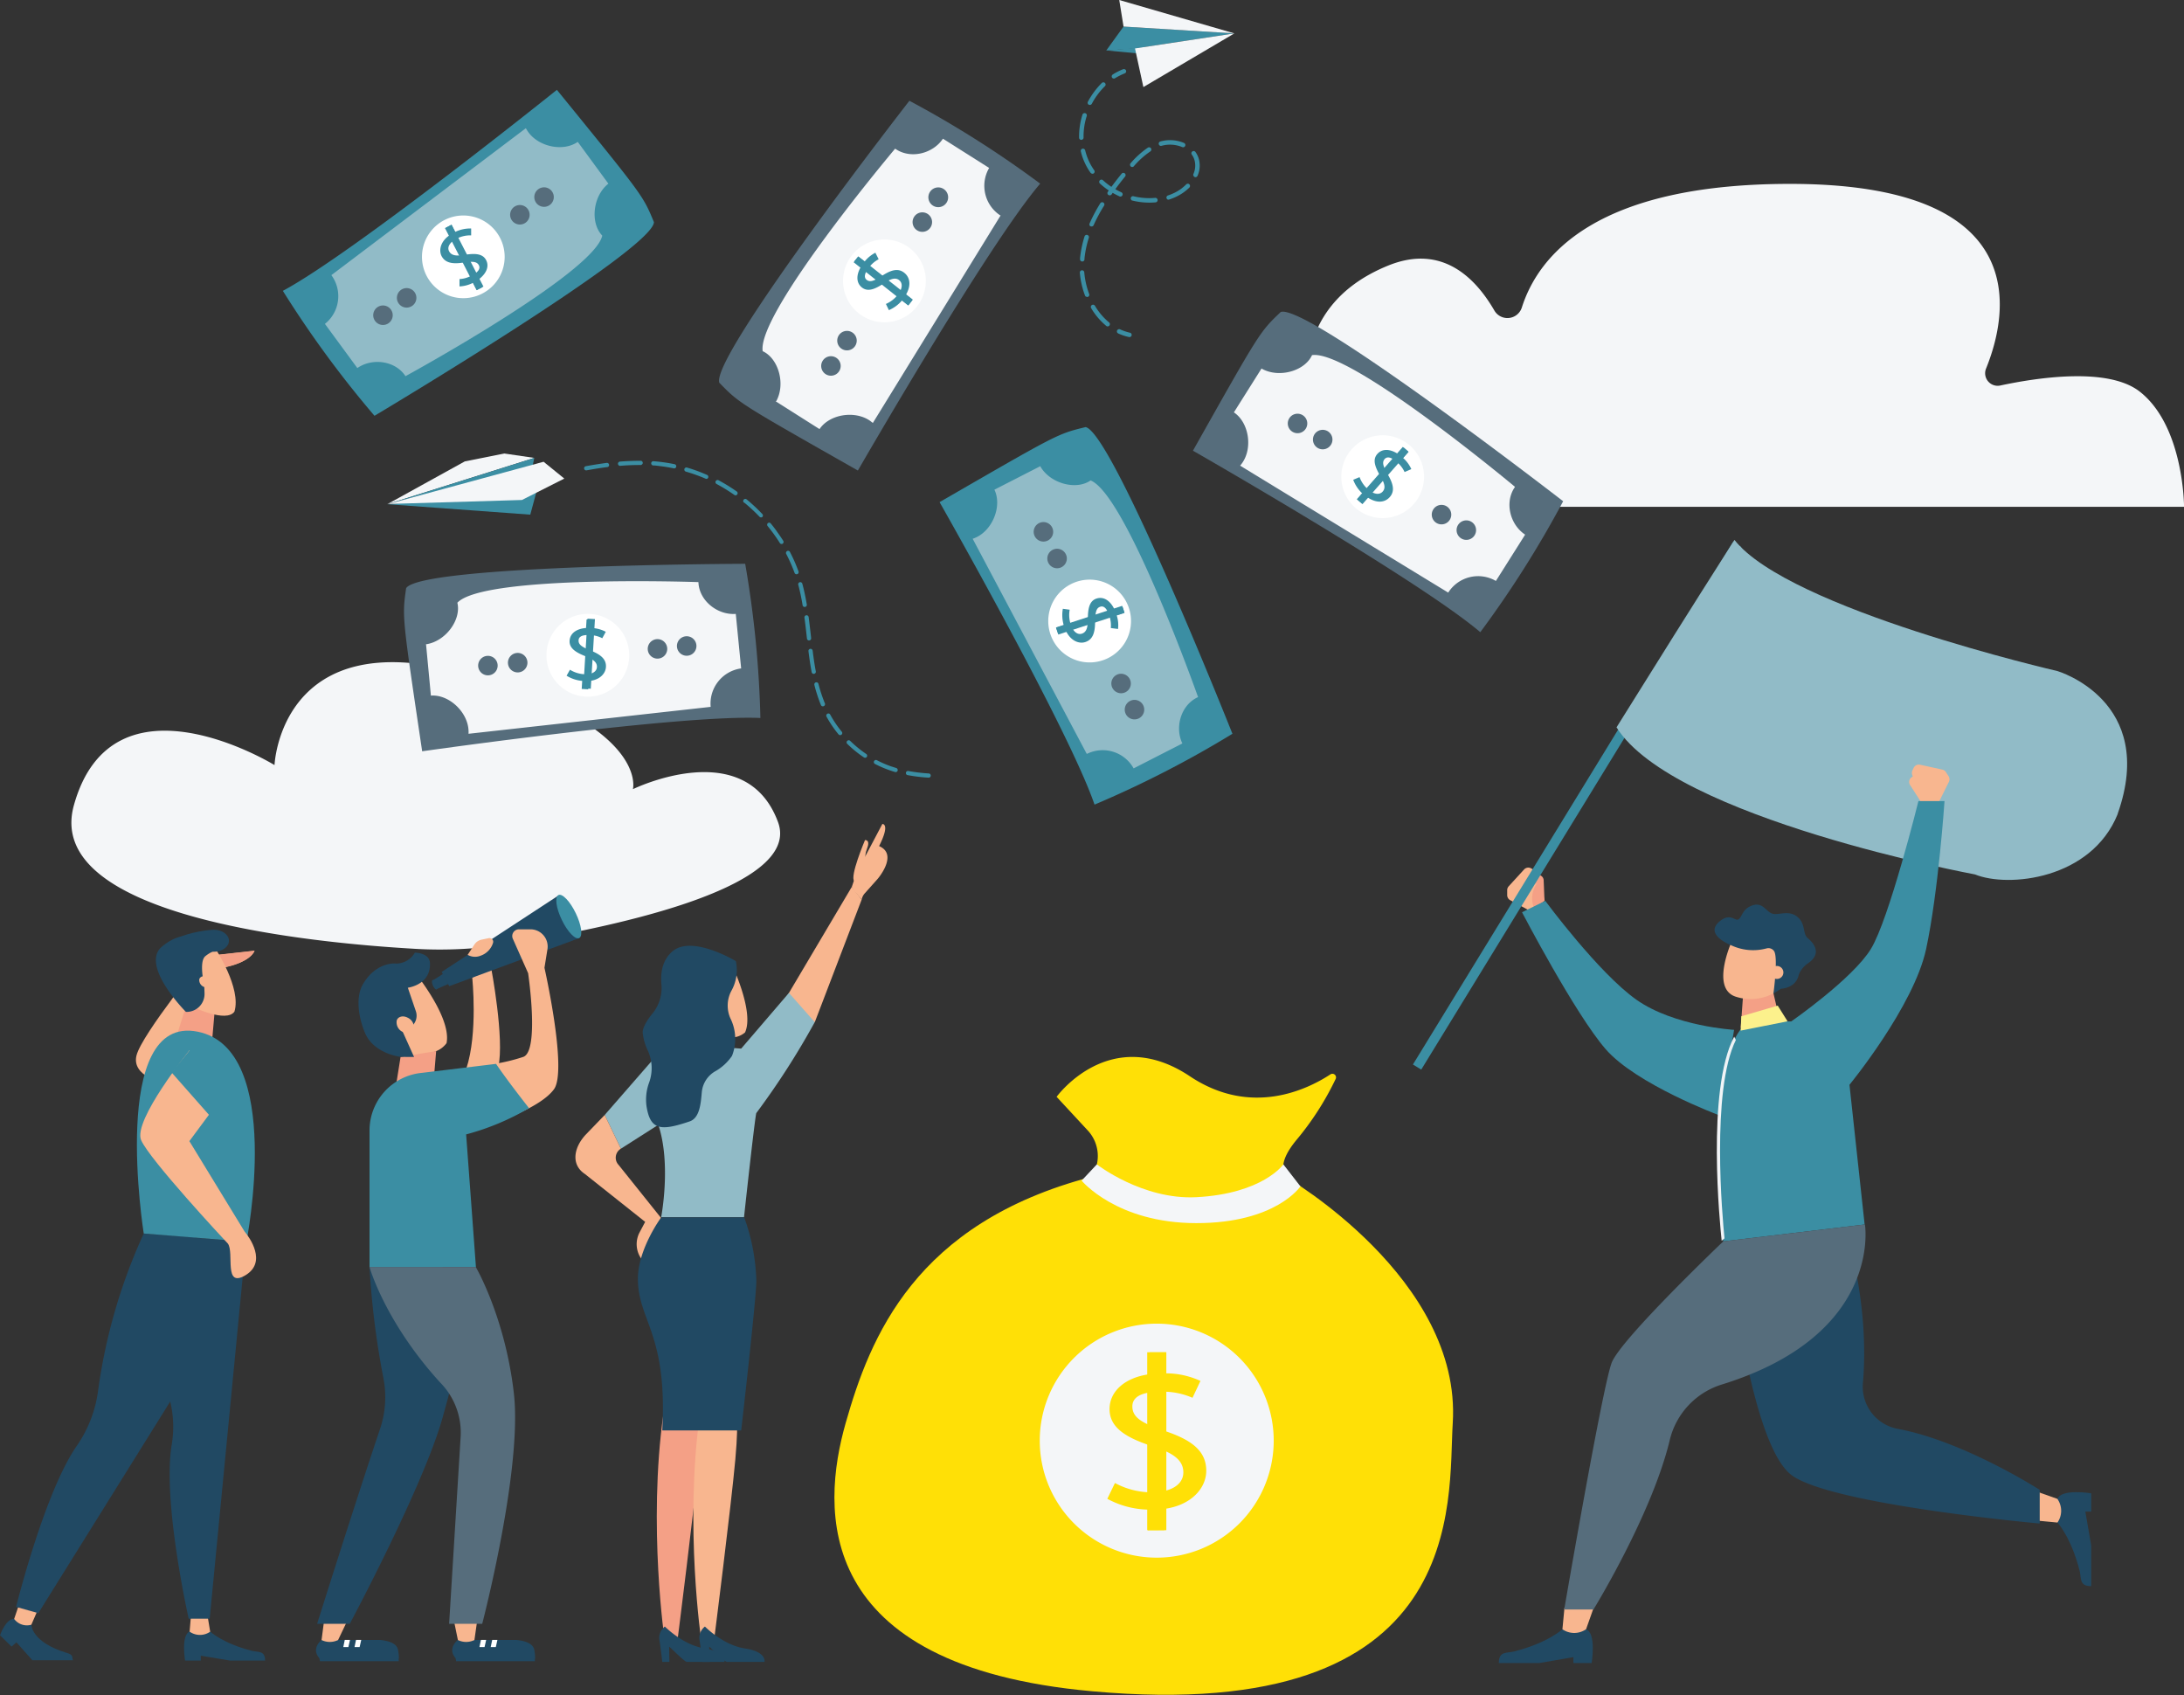 <svg id="_ŽÓť_1" data-name="—ŽÓť_1" xmlns="http://www.w3.org/2000/svg" xmlns:xlink="http://www.w3.org/1999/xlink" viewBox="0 0 448.06 347.69"><rect x="0" y="0" width="448.06" height="347.69" fill="#333333" stroke="none"/><defs><style>.cls-1{fill:#f4f6f8;}.cls-2{fill:#f8b68f;}.cls-3{fill:#f4a086;}.cls-4{fill:#3b8ea3;}.cls-5{fill:#91bbc7;}.cls-6{fill:#214963;}.cls-7{fill:url(#Unbenannter_Verlauf_3);}.cls-8{fill:#566d7c;}.cls-9{fill:#fcf18c;}.cls-10{fill:#fff;}.cls-11{fill:#ffe006;}</style><linearGradient id="Unbenannter_Verlauf_3" x1="368.73" y1="280.04" x2="415.78" y2="280.04" gradientUnits="userSpaceOnUse"><stop offset="0" stop-color="#f4f6f8"/><stop offset="1" stop-color="#91bbc7"/></linearGradient></defs><path class="cls-1" d="M31.67,211.66c-6.34,22.77,47.8,28.19,70.16,29.46a87.61,87.61,0,0,0,18.52-.92c19.09-3,61-11.17,55.76-25.13-6.69-18-29.75-6.71-29.75-6.71s3.43-13.21-34.46-23.76-39.07,18.82-39.07,18.82S39.64,183,31.67,211.66Z" transform="translate(-16.51 -46.48)"/><path class="cls-1" d="M455.5,126.82c-6.46-5.07-20.86-2.92-28.62-1.26a2.57,2.57,0,0,1-2.91-3.5c4.5-11.11,10.09-37.86-40.22-37.86-39.56,0-51.6,14.5-55.05,25.43a3.1,3.1,0,0,1-5.6.57c-4-6.92-10.88-13.67-21.78-9.25s-14.72,11.67-16.07,17.41a30.88,30.88,0,0,1,5.18,17.85c0,.31,0,.62-.07.93a28.22,28.22,0,0,1,11.14,13.3H464.58S464.58,133.94,455.5,126.82Z" transform="translate(-16.51 -46.48)"/><path class="cls-2" d="M330.48,233.38l-4.15-2.25a1.18,1.18,0,0,1-.61-1l0-1a1.17,1.17,0,0,1,.31-.85l3.15-3.44a1.18,1.18,0,0,1,1.46-.23l.5.28a1.2,1.2,0,0,1,.56.69l1.71,5.62Z" transform="translate(-16.51 -46.48)"/><path class="cls-3" d="M333.37,231.22,333.2,227a1.13,1.13,0,0,0-1.44-1l-1.75.48c-.47.13-1.1,2.67-1.1,2.67s1.67,1,2-1.43a1.84,1.84,0,0,0,.91,0,5.13,5.13,0,0,0-.55,5.08Z" transform="translate(-16.51 -46.48)"/><rect class="cls-4" x="277.23" y="210.79" width="125.71" height="2" transform="translate(-34.71 344.6) rotate(-58.5)"/><path class="cls-5" d="M438.62,184.14s-55.12-12.69-66.28-26.91c-11.26,17.7-13.8,21.84-24.19,38.45,11.7,18.7,73.53,30.17,73.53,30.17,6.87,2.8,23.87,1,29.28-12.37l0-.06C459.19,190.21,438.62,184.14,438.62,184.14Z" transform="translate(-16.51 -46.48)"/><path class="cls-4" d="M328.76,233.61s10.87,20.83,17.15,28.07,23.36,13.6,23.36,13.6l3-17.55s-12.23-.7-20-6.15-18.74-20.31-18.74-20.31Z" transform="translate(-16.51 -46.48)"/><path class="cls-2" d="M414.23,211.1l2.11-4.24a1.2,1.2,0,0,0-.07-1.16l-.53-.83a1.22,1.22,0,0,0-.75-.52l-4.55-1a1.18,1.18,0,0,0-1.33.64l-.25.52a1.2,1.2,0,0,0-.06.89l1.82,5.58Z" transform="translate(-16.51 -46.48)"/><path class="cls-2" d="M410.62,211l-2.26-3.51a1.16,1.16,0,0,1,.58-1.7l1.71-.6c.46-.17,2.43,1.55,2.43,1.55s-.82,1.74-2.46,0a1.82,1.82,0,0,1-.76.51,5.13,5.13,0,0,1,3.37,3.85Z" transform="translate(-16.51 -46.48)"/><path class="cls-6" d="M438.61,358.8s2.8,3,4.55,9.9c.38,1.51-.13,3.15,2.37,3.15V363.5l-1.2-6.95h1.2V352.8s-6.14-1-6.92,1.15Z" transform="translate(-16.51 -46.48)"/><path class="cls-2" d="M434.2,358.38l4.41.42h0a4.22,4.22,0,0,0,.15-4.59l-.15-.26-4.41-1.56Z" transform="translate(-16.51 -46.48)"/><path class="cls-6" d="M395,298.15s5.17,15.33,3.69,32.1a8.79,8.79,0,0,0,7.22,9.34c13.56,2.55,29.06,12.5,29.06,12.5V359s-41.94-3.78-50.68-9.76-12.88-45-12.88-45Z" transform="translate(-16.51 -46.48)"/><path class="cls-4" d="M375.22,256.12c-9.51,6.3-5.17,45-5.17,45l29-3.46L395.94,269s13.21-16.09,15.73-27.87,3.77-30.33,3.77-30.33h-5.35s-6,24.2-9.75,30.33S384,256,384,256Z" transform="translate(-16.51 -46.48)"/><path class="cls-7" d="M370.3,300.5c-.42-4.18-2.79-30.29,2.33-40.68-.12-.23-.23-.46-.34-.69C366.54,269.9,369.4,298,369.72,301Z" transform="translate(-16.51 -46.48)"/><path class="cls-6" d="M337.05,380.69s-3,2.8-9.9,4.55c-1.51.39-3.15-.13-3.15,2.37h8.35l6.95-1.2v1.2h3.75s1-6.13-1.15-6.92Z" transform="translate(-16.51 -46.48)"/><path class="cls-2" d="M337.47,376.28l-.42,4.41h0a4.24,4.24,0,0,0,4.59.16l.26-.16,1.56-4.41Z" transform="translate(-16.51 -46.48)"/><path class="cls-3" d="M381.58,255.54l-1.26-5.41-6.22.7-.46,6.43.12.12A17.76,17.76,0,0,1,381.58,255.54Z" transform="translate(-16.51 -46.48)"/><path class="cls-2" d="M383.72,239.56l-1.63,8.51a1.33,1.33,0,0,0-1.42,1.52,1.62,1.62,0,0,0-.24.61,9.92,9.92,0,0,1-7.88.71c-5.28-1.79-.55-11.82-.55-11.82Z" transform="translate(-16.51 -46.48)"/><path class="cls-6" d="M385.55,246.38a5.26,5.26,0,0,1,1.71-2.18c3.44-2.23,1-4.55.08-5.32s-.5-2.76-1.74-4c-1.9-2-4.2-.52-5.53-1s-1.92-2.37-4-1.69-2.12,2.28-2.84,2.84-1.65-1.41-3.87.4c-3.39,2.74,2.2,4.9,2.2,4.9a10.57,10.57,0,0,0,7.39.69,1.4,1.4,0,0,1,1.56.62c.81,1.51-.17,8.66-.17,8.66l1.55-1S385,249.23,385.55,246.38Z" transform="translate(-16.51 -46.48)"/><path class="cls-2" d="M382.2,246.63a1.33,1.33,0,1,1-.48-1.82A1.33,1.33,0,0,1,382.2,246.63Z" transform="translate(-16.51 -46.48)"/><path class="cls-8" d="M370.05,301.12s-21,20-22.89,24.89-9.74,50.62-9.74,50.62h6s12-19.49,15.66-34.79a15.77,15.77,0,0,1,10.66-11.35c33.09-10.25,29.37-32.83,29.37-32.83Z" transform="translate(-16.51 -46.48)"/><polygon class="cls-9" points="357.24 208.47 357.11 211.41 366.73 209.5 364.71 206.28 357.24 208.47"/><path class="cls-4" d="M209.27,149.48s26.46,46.52,31.79,62.05A214.65,214.65,0,0,0,269.35,197s-24.55-61.78-30.12-62.91C233.42,135.5,233.56,135.46,209.27,149.48Z" transform="translate(-16.51 -46.48)"/><path class="cls-5" d="M230,142.25c2.07,3.47,7.34,4.83,10.25,2.78,7.36,2.93,22.06,44.47,22.06,44.47l-.06,0c-3.47,1.59-4.77,6.16-3.17,9.48l-10,5.12a7.26,7.26,0,0,0-9.53-3,.47.47,0,0,1-.1,0L216.06,157c.23-.08.45-.17.67-.27,3.46-1.58,5.39-6.48,3.79-9.8l9.45-4.84Z" transform="translate(-16.51 -46.48)"/><path class="cls-10" d="M236.18,166.32A8.49,8.49,0,1,0,247.61,170,8.48,8.48,0,0,0,236.18,166.32Z" transform="translate(-16.51 -46.48)"/><path class="cls-4" d="M233.17,175.23l1.57-.51a7.29,7.29,0,0,1-.18-3.36l1.4.19a6.14,6.14,0,0,0,.21,3c.46,1.44,1.36,2.22,2.3,1.91s1.22-1.27,1.22-2.93c0-2.28.34-3.8,1.78-4.27s2.8.41,3.66,2.19l1.67-.55.41,1.25-1.61.53a6.54,6.54,0,0,1,.28,2.82l-1.48-.19a6,6,0,0,0-.34-2.6c-.51-1.55-1.17-2-1.83-1.77-.86.28-1,1.17-1.06,3.12,0,2.31-.53,3.64-2,4.12-1.3.43-3-.25-3.95-2.24l-1.62.53Z" transform="translate(-16.51 -46.48)"/><rect class="cls-4" x="233.04" y="172.93" width="14.28" height="1.53" transform="translate(-58.58 36.69) rotate(-18.09)"/><path class="cls-8" d="M232.44,159.28a2,2,0,1,0,2.73.88A2,2,0,0,0,232.44,159.28Z" transform="translate(-16.51 -46.48)"/><path class="cls-8" d="M229.63,153.81a2,2,0,1,0,2.74.88A2,2,0,0,0,229.63,153.81Z" transform="translate(-16.51 -46.48)"/><path class="cls-8" d="M248.32,190.28a2,2,0,1,0,2.73.88A2,2,0,0,0,248.32,190.28Z" transform="translate(-16.51 -46.48)"/><path class="cls-8" d="M245.57,184.92a2,2,0,1,0,2.73.88A2,2,0,0,0,245.57,184.92Z" transform="translate(-16.51 -46.48)"/><path class="cls-4" d="M130.76,64.91S89,98.41,74.54,106.14a214,214,0,0,0,18.8,25.63s57.1-34,57.33-39.72C148.39,86.53,148.45,86.66,130.76,64.91Z" transform="translate(-16.51 -46.48)"/><path class="cls-5" d="M141.19,84.26c-3.09,2.59-3.6,8-1.12,10.55-1.72,7.74-40.4,28.85-40.4,28.85a.21.21,0,0,0,0-.06c-2.11-3.17-6.83-3.73-9.85-1.62l-6.65-9.06A7.27,7.27,0,0,0,84.55,103l-.06-.08,39.9-30.14c.12.21.24.41.38.62,2.11,3.17,7.25,4.29,10.27,2.18l6.28,8.57Z" transform="translate(-16.51 -46.48)"/><path class="cls-10" d="M118.4,94.15A8.48,8.48,0,1,0,116.58,106,8.47,8.47,0,0,0,118.4,94.15Z" transform="translate(-16.51 -46.48)"/><path class="cls-4" d="M109.12,92.59l.76,1.47a7.13,7.13,0,0,1,3.29-.71l0,1.41a6.15,6.15,0,0,0-3,.69c-1.34.69-2,1.7-1.52,2.58s1.45,1,3.09.74c2.25-.37,3.8-.27,4.5,1.07s0,2.83-1.58,4l.81,1.56-1.18.61-.77-1.5a6.68,6.68,0,0,1-2.74.72l0-1.5a5.84,5.84,0,0,0,2.51-.74c1.46-.75,1.78-1.47,1.47-2.09-.42-.8-1.32-.84-3.26-.55-2.28.35-3.68,0-4.39-1.33-.62-1.22-.22-3,1.59-4.26l-.78-1.51Z" transform="translate(-16.51 -46.48)"/><rect class="cls-4" x="110.99" y="92.13" width="1.53" height="14.28" transform="translate(-49.55 15.63) rotate(-27.22)"/><path class="cls-8" d="M124.76,89.33a2,2,0,1,0-.44,2.84A2,2,0,0,0,124.76,89.33Z" transform="translate(-16.51 -46.48)"/><path class="cls-8" d="M129.72,85.7a2,2,0,1,0-.44,2.84A2,2,0,0,0,129.72,85.7Z" transform="translate(-16.51 -46.48)"/><path class="cls-8" d="M96.67,109.93a2,2,0,1,0-.43,2.84A2,2,0,0,0,96.67,109.93Z" transform="translate(-16.51 -46.48)"/><path class="cls-8" d="M101.53,106.37a2,2,0,1,0-.44,2.84A2,2,0,0,0,101.53,106.37Z" transform="translate(-16.51 -46.48)"/><path class="cls-8" d="M192.51,143s26.71-46.38,37.4-58.85a214,214,0,0,0-26.83-17s-40.82,52.46-39,57.84C168.24,129.26,168.13,129.16,192.51,143Z" transform="translate(-16.51 -46.48)"/><path class="cls-1" d="M175.77,128.76c1.94-3.54.44-8.77-2.79-10.24C171.77,110.69,200.13,77,200.13,77l.06,0c3.12,2.18,7.72,1,9.77-2.07l9.48,6a7.27,7.27,0,0,0,2.27,9.73l.09,0-26.22,42.58-.57-.44c-3.12-2.18-8.32-1.36-10.37,1.7l-9-5.7Z" transform="translate(-16.51 -46.48)"/><path class="cls-10" d="M193.4,111.26a8.49,8.49,0,1,0-2.61-11.71A8.48,8.48,0,0,0,193.4,111.26Z" transform="translate(-16.51 -46.48)"/><path class="cls-4" d="M202.87,109.1l-1.3-1a7.28,7.28,0,0,1-2.7,2l-.61-1.27a6.31,6.31,0,0,0,2.42-1.86c.94-1.18,1.1-2.36.32-3s-1.73-.31-3.12.6c-1.89,1.27-3.35,1.82-4.54.88s-1.21-2.56-.2-4.25l-1.38-1.09.82-1,1.33,1a6.69,6.69,0,0,1,2.19-1.79l.67,1.34a5.76,5.76,0,0,0-2,1.72c-1,1.28-1,2.07-.47,2.5.71.56,1.55.23,3.19-.84,1.93-1.26,3.33-1.57,4.54-.6s1.44,2.63.32,4.53l1.33,1.06Z" transform="translate(-16.51 -46.48)"/><rect class="cls-4" x="196.95" y="96.96" width="1.53" height="14.28" transform="translate(-23.16 147.99) rotate(-51.62)"/><path class="cls-8" d="M189.23,118.06a2,2,0,1,0-.63-2.8A2,2,0,0,0,189.23,118.06Z" transform="translate(-16.51 -46.48)"/><path class="cls-8" d="M185.93,123.25a2,2,0,1,0-.62-2.8A2,2,0,0,0,185.93,123.25Z" transform="translate(-16.51 -46.48)"/><path class="cls-8" d="M207.91,88.66a2,2,0,1,0,2.18-3.42,2,2,0,1,0-2.18,3.42Z" transform="translate(-16.51 -46.48)"/><path class="cls-8" d="M204.68,93.74a2,2,0,1,0-.62-2.8A2,2,0,0,0,204.68,93.74Z" transform="translate(-16.51 -46.48)"/><path class="cls-8" d="M103.12,200.59s53-7.56,69.39-6.83a213.74,213.74,0,0,0-3.12-31.63s-66.48.2-69.56,5C99,173,99,172.87,103.12,200.59Z" transform="translate(-16.51 -46.48)"/><path class="cls-1" d="M104,178.63c4-.65,7.18-5.06,6.34-8.51,5.42-5.78,49.46-4.23,49.46-4.23V166c.2,3.8,4,6.69,7.66,6.41l1.1,11.18a7.28,7.28,0,0,0-6.26,7.79s0,.07,0,.1L112.63,197a5.77,5.77,0,0,0,0-.72c-.2-3.8-4.05-7.39-7.72-7.11l-1-10.57Z" transform="translate(-16.51 -46.48)"/><path class="cls-10" d="M128.66,181.73a8.49,8.49,0,1,0,7.61-9.28A8.49,8.49,0,0,0,128.66,181.73Z" transform="translate(-16.51 -46.48)"/><path class="cls-4" d="M135.85,187.8l.1-1.65a7.32,7.32,0,0,1-3.2-1.06l.69-1.23a6.18,6.18,0,0,0,2.91.92c1.51.09,2.56-.46,2.62-1.45s-.74-1.59-2.28-2.21c-2.12-.82-3.41-1.7-3.32-3.21s1.4-2.46,3.37-2.61l.11-1.75,1.31.08-.1,1.68a6.73,6.73,0,0,1,2.73.77l-.72,1.32a5.7,5.7,0,0,0-2.54-.64c-1.64-.1-2.28.35-2.32,1.05-.06.9.7,1.4,2.51,2.13,2.15.86,3.2,1.83,3.1,3.38-.08,1.37-1.33,2.69-3.53,2.86l-.1,1.7Z" transform="translate(-16.51 -46.48)"/><rect class="cls-4" x="129.84" y="179.94" width="14.28" height="1.53" transform="matrix(0.06, -1, 1, 0.06, -68.06, 260.23)"/><path class="cls-8" d="M120.73,182.64a2,2,0,1,0,1.82-2.22A2,2,0,0,0,120.73,182.64Z" transform="translate(-16.51 -46.48)"/><path class="cls-8" d="M114.62,183.24a2,2,0,1,0,1.82-2.22A2,2,0,0,0,114.62,183.24Z" transform="translate(-16.51 -46.48)"/><path class="cls-8" d="M155.4,179.22a2,2,0,1,0,1.82-2.22A2,2,0,0,0,155.4,179.22Z" transform="translate(-16.51 -46.48)"/><path class="cls-8" d="M149.41,179.81a2,2,0,1,0,1.82-2.22A2,2,0,0,0,149.41,179.81Z" transform="translate(-16.51 -46.48)"/><path class="cls-8" d="M261.25,138.93s46.45,26.58,58.95,37.23a213.66,213.66,0,0,0,17-26.86s-52.58-40.69-57.94-38.82C274.92,114.62,275,114.51,261.25,138.93Z" transform="translate(-16.51 -46.48)"/><path class="cls-1" d="M275.44,122.15c3.55,1.93,8.78.41,10.24-2.82,7.82-1.23,41.62,27,41.62,27l0,.06c-2.18,3.12-1,7.72,2.1,9.76l-6,9.5a7.26,7.26,0,0,0-9.72,2.3l-.06.09L270.93,142a6.17,6.17,0,0,0,.44-.57c2.18-3.13,1.34-8.32-1.72-10.36l5.67-9Z" transform="translate(-16.51 -46.48)"/><path class="cls-10" d="M293,139.73a8.49,8.49,0,1,0,11.71-2.64A8.48,8.48,0,0,0,293,139.73Z" transform="translate(-16.51 -46.48)"/><path class="cls-4" d="M294.93,148.94,296,147.7a7.42,7.42,0,0,1-1.87-2.8l1.3-.55a6.15,6.15,0,0,0,1.73,2.51c1.14,1,2.31,1.22,3,.47s.4-1.71-.44-3.14c-1.17-2-1.65-3.44-.65-4.58s2.62-1.08,4.26,0l1.16-1.32,1,.87-1.12,1.27a6.65,6.65,0,0,1,1.68,2.28l-1.38.6a5.76,5.76,0,0,0-1.61-2.07c-1.23-1.08-2-1.12-2.48-.6-.59.68-.3,1.54.68,3.23,1.16,2,1.39,3.41.37,4.57s-2.7,1.31-4.54.08l-1.13,1.28Z" transform="translate(-16.51 -46.48)"/><rect class="cls-4" x="293.04" y="143.28" width="14.28" height="1.53" transform="translate(-22.7 227.93) rotate(-48.69)"/><path class="cls-8" d="M286.18,135.58A2,2,0,1,0,289,135,2,2,0,0,0,286.18,135.58Z" transform="translate(-16.51 -46.48)"/><path class="cls-8" d="M281,132.3a2,2,0,1,0,2.8-.63A2,2,0,0,0,281,132.3Z" transform="translate(-16.51 -46.48)"/><path class="cls-8" d="M315.63,154.18a2,2,0,1,0,2.8-.63A2,2,0,0,0,315.63,154.18Z" transform="translate(-16.51 -46.48)"/><path class="cls-8" d="M310.54,151a2,2,0,1,0,2.8-.63A2,2,0,0,0,310.54,151Z" transform="translate(-16.51 -46.48)"/><polygon class="cls-4" points="230.5 5.45 226.96 10.35 232.85 9.94 253.24 6.85 230.5 5.45"/><polygon class="cls-4" points="226.96 10.35 236.71 11.26 234.53 9.68 226.96 10.35"/><polygon class="cls-1" points="230.5 5.45 229.62 0 253.24 6.85 230.5 5.45"/><polygon class="cls-1" points="253.24 6.85 232.85 9.94 234.57 17.86 253.24 6.85"/><path class="cls-4" d="M244.77,62.52a.49.49,0,0,1-.12-.13.46.46,0,0,1,.15-.63,12.44,12.44,0,0,1,2.12-1.08.46.46,0,0,1,.6.26.46.46,0,0,1-.26.59,12.67,12.67,0,0,0-2,1A.45.45,0,0,1,244.77,62.52Z" transform="translate(-16.51 -46.48)"/><path class="cls-4" d="M243.45,113.32l0,0a13.93,13.93,0,0,1-3.09-3.64.47.47,0,0,1,.16-.63.46.46,0,0,1,.63.16,13,13,0,0,0,2.88,3.4.46.46,0,0,1-.56.73Zm-4.18-6a.42.42,0,0,1-.16-.21,17.12,17.12,0,0,1-1.06-4.63.46.46,0,1,1,.91-.08,16.56,16.56,0,0,0,1,4.39.46.46,0,0,1-.26.59A.44.44,0,0,1,239.27,107.28Zm-1-7.29a.45.45,0,0,1-.18-.41l0-.22a22.74,22.74,0,0,1,.92-4.42.46.46,0,1,1,.88.28,20.87,20.87,0,0,0-.89,4.23l0,.21a.46.46,0,0,1-.5.42A.5.5,0,0,1,238.23,100Zm1.92-7.14a.47.47,0,0,1-.15-.56,32.85,32.85,0,0,1,2.2-4.15.45.45,0,0,1,.63-.15.46.46,0,0,1,.15.63,33.11,33.11,0,0,0-2.14,4,.47.47,0,0,1-.61.24Zm3.7-6.43a.45.45,0,0,1-.1-.63l.19-.28a13.8,13.8,0,0,1-1.81-1.42.46.46,0,1,1,.63-.67,14.21,14.21,0,0,0,1.72,1.35c.64-.86,1.32-1.75,2.1-2.7a.45.45,0,0,1,.64-.07.46.46,0,0,1,.07.65c-.74.92-1.41,1.77-2,2.6a12.75,12.75,0,0,0,1.22.63.45.45,0,0,1,.23.61.46.46,0,0,1-.61.23c-.47-.22-.94-.46-1.39-.72l-.22.32a.47.47,0,0,1-.64.11ZM240.34,82a.35.35,0,0,1-.11-.1,12.68,12.68,0,0,1-1.42-2.6,12,12,0,0,1-.56-1.76.46.46,0,0,1,.34-.56.47.47,0,0,1,.55.34,12.39,12.39,0,0,0,.52,1.63A11.62,11.62,0,0,0,241,81.41a.46.46,0,0,1-.11.64A.45.45,0,0,1,240.34,82Zm8.32,5.54a.46.46,0,0,1,.38-.81,13.53,13.53,0,0,0,4.46.34.46.46,0,0,1,.08.92,14.56,14.56,0,0,1-4.76-.37A.48.48,0,0,1,248.66,87.58ZM238.08,75.09a.48.48,0,0,1-.19-.37,15.08,15.08,0,0,1,.69-4.72.47.47,0,0,1,.58-.3.46.46,0,0,1,.3.58,13.79,13.79,0,0,0-.65,4.43.47.47,0,0,1-.73.38ZM256,87.38a.66.66,0,0,1-.17-.23.47.47,0,0,1,.3-.58,9.9,9.9,0,0,0,1.07-.42,8.82,8.82,0,0,0,2.67-1.85.45.45,0,0,1,.65,0,.47.47,0,0,1,0,.65,10,10,0,0,1-2.95,2,11.78,11.78,0,0,1-1.17.45A.46.46,0,0,1,256,87.38Zm-7.53-6.78,0,0a.47.47,0,0,1,0-.65,18.26,18.26,0,0,1,3.53-3.18.46.46,0,0,1,.51.77,17,17,0,0,0-3.35,3A.45.45,0,0,1,248.46,80.6Zm-8.64-12.66a.47.47,0,0,1-.14-.58,15.9,15.9,0,0,1,1.15-1.85,16.15,16.15,0,0,1,1.7-2,.46.46,0,1,1,.64.66,14.2,14.2,0,0,0-1.59,1.85,14.05,14.05,0,0,0-1.08,1.74.46.46,0,0,1-.62.19Zm21.67,14.77a.45.45,0,0,1-.15-.55,4.21,4.21,0,0,0,.17-3,3.72,3.72,0,0,0-.49-.95.46.46,0,1,1,.75-.53,4.62,4.62,0,0,1,.61,1.19,5.09,5.09,0,0,1-.2,3.67.46.46,0,0,1-.6.25Zm-7.08-6.39a.51.51,0,0,1-.18-.25.47.47,0,0,1,.32-.57,7.41,7.41,0,0,1,4.85.3.46.46,0,0,1,.25.6.46.46,0,0,1-.61.25,6.55,6.55,0,0,0-4.24-.26A.45.45,0,0,1,254.41,76.32Z" transform="translate(-16.51 -46.48)"/><path class="cls-4" d="M245.84,114.83a.45.45,0,0,1-.15-.56.47.47,0,0,1,.61-.23,10.39,10.39,0,0,0,2.08.7.46.46,0,0,1-.19.89,10.6,10.6,0,0,1-2.27-.75Z" transform="translate(-16.51 -46.48)"/><polygon class="cls-1" points="79.45 103.43 95.35 94.65 103.47 93.03 109.61 93.93 79.45 103.43"/><polyline class="cls-4" points="79.45 103.43 109.23 95.77 109.61 93.93"/><polygon class="cls-4" points="110.08 100.88 110.04 100.94 108.79 105.57 79.52 103.43 110.08 100.88"/><polygon class="cls-1" points="115.77 98.17 111.52 94.72 79.64 103.38 107.08 102.56 115.77 98.17"/><path class="cls-4" d="M199.28,203.67a21.31,21.31,0,0,1-2.87-1.25.43.43,0,0,0-.58.19.42.42,0,0,0,.19.58,22.22,22.22,0,0,0,3,1.29q.56.2,1.11.36a.4.4,0,0,0,.38-.06.48.48,0,0,0,.16-.23.44.44,0,0,0-.29-.53Z" transform="translate(-16.51 -46.48)"/><path class="cls-4" d="M141,141.43c-1.35.18-2.76.4-4.3.68a.44.44,0,0,0-.35.51.43.43,0,0,0,.51.34c1.52-.28,2.91-.5,4.25-.67a.5.5,0,0,0,.2-.08.44.44,0,0,0-.31-.78Z" transform="translate(-16.51 -46.48)"/><path class="cls-4" d="M148.2,141.76a.4.4,0,0,0,.18-.34A.44.44,0,0,0,148,141c-1.39,0-2.86.05-4.36.17a.44.44,0,0,0,.07.87c1.48-.13,2.92-.18,4.28-.17A.39.39,0,0,0,148.2,141.76Z" transform="translate(-16.51 -46.48)"/><path class="cls-4" d="M190.93,198.45a.43.43,0,1,0-.6.62,23.86,23.86,0,0,0,3.41,2.77.42.42,0,0,0,.5,0,.47.47,0,0,0,.1-.1.43.43,0,0,0-.12-.6A23.48,23.48,0,0,1,190.93,198.45Z" transform="translate(-16.51 -46.48)"/><path class="cls-4" d="M189.15,197.18a.43.43,0,0,0,.06-.6c-.25-.3-.49-.61-.72-.92a22.88,22.88,0,0,1-1.66-2.6.42.42,0,0,0-.58-.17.44.44,0,0,0-.18.59,24.19,24.19,0,0,0,1.73,2.7c.24.32.48.63.74.94a.44.44,0,0,0,.59.08Z" transform="translate(-16.51 -46.48)"/><path class="cls-4" d="M185.5,191.33l.1-.06a.43.43,0,0,0,.14-.51,29.6,29.6,0,0,1-1.32-4,.43.43,0,0,0-.52-.31.44.44,0,0,0-.32.52,31.38,31.38,0,0,0,1.36,4.17A.43.43,0,0,0,185.5,191.33Z" transform="translate(-16.51 -46.48)"/><path class="cls-4" d="M174,154.4q.54.66,1.05,1.35c.51.69,1,1.4,1.45,2.12a.42.42,0,0,0,.59.13h0a.44.44,0,0,0,.11-.58c-.46-.74-1-1.47-1.49-2.18-.34-.47-.7-.93-1.07-1.38a.42.42,0,0,0-.61-.06A.44.44,0,0,0,174,154.4Z" transform="translate(-16.51 -46.48)"/><path class="cls-4" d="M177.8,160.09a32.79,32.79,0,0,1,1.72,3.9.42.42,0,0,0,.55.26l.11-.05a.44.44,0,0,0,.15-.5,32.31,32.31,0,0,0-1.76-4,.42.42,0,0,0-.58-.18A.43.43,0,0,0,177.8,160.09Z" transform="translate(-16.51 -46.48)"/><path class="cls-4" d="M169.2,149.58a35.82,35.82,0,0,1,3.13,2.9.43.43,0,0,0,.57.05l0,0a.43.43,0,0,0,0-.61,36.29,36.29,0,0,0-3.21-3,.43.43,0,1,0-.55.67Z" transform="translate(-16.51 -46.48)"/><path class="cls-4" d="M161.22,144.65a.41.41,0,0,0,.43,0,.42.42,0,0,0,.14-.18.43.43,0,0,0-.22-.57,34.36,34.36,0,0,0-4.11-1.51.43.43,0,0,0-.54.29.44.44,0,0,0,.29.54A34.42,34.42,0,0,1,161.22,144.65Z" transform="translate(-16.51 -46.48)"/><path class="cls-4" d="M182.54,177.85a.49.49,0,0,0,.21-.08.43.43,0,0,0,.17-.4l-.06-.54c-.14-1.26-.29-2.51-.45-3.76a.44.44,0,0,0-.49-.38.44.44,0,0,0-.37.49c.17,1.25.31,2.5.45,3.75l.06.54A.43.43,0,0,0,182.54,177.85Z" transform="translate(-16.51 -46.48)"/><path class="cls-4" d="M167.16,148a.42.42,0,0,0,.51,0l.09-.1a.43.43,0,0,0-.1-.6,36,36,0,0,0-3.73-2.3.42.42,0,0,0-.58.17.43.43,0,0,0,.17.59A35.92,35.92,0,0,1,167.16,148Z" transform="translate(-16.51 -46.48)"/><path class="cls-4" d="M182.74,179.57a.44.44,0,0,0-.37.49c.21,1.68.42,3.05.66,4.3a.42.42,0,0,0,.5.34.48.48,0,0,0,.18-.07.44.44,0,0,0,.17-.43c-.24-1.23-.44-2.59-.65-4.25A.44.44,0,0,0,182.74,179.57Z" transform="translate(-16.51 -46.48)"/><path class="cls-4" d="M202.82,204.63a.43.43,0,0,0-.16.84A34.16,34.16,0,0,0,207,206a.41.41,0,0,0,.29-.08.46.46,0,0,0,.17-.32.43.43,0,0,0-.4-.46A36.52,36.52,0,0,1,202.82,204.63Z" transform="translate(-16.51 -46.48)"/><path class="cls-4" d="M180.58,165.91a.44.44,0,0,0-.3.53c.34,1.27.63,2.64.89,4.19a.43.43,0,0,0,.5.35.43.43,0,0,0,.36-.5c-.27-1.57-.57-3-.92-4.27A.43.43,0,0,0,180.58,165.91Z" transform="translate(-16.51 -46.48)"/><path class="cls-4" d="M152.09,141.24c-.51-.06-1-.11-1.52-.15a.43.43,0,0,0-.46.4.44.44,0,0,0,.4.47c.49,0,1,.08,1.48.14.91.11,1.83.26,2.74.45a.43.43,0,0,0,.35-.07.44.44,0,0,0,.16-.26.44.44,0,0,0-.33-.52C154,141.51,153,141.35,152.09,141.24Z" transform="translate(-16.51 -46.48)"/><path class="cls-6" d="M22.94,379.76s0,3.6,7.26,5.77c1.49.44,1,.88,1.28,1.51H23.15l-3.27-3.67-1,.87-2.36-2.31s1.1-3.35,2.9-3.38Z" transform="translate(-16.51 -46.48)"/><path class="cls-2" d="M24.3,376.63l-1.36,3.13h0a3.27,3.27,0,0,1-3.38-1l-.15-.18,1.09-3.21Z" transform="translate(-16.51 -46.48)"/><path class="cls-6" d="M59.65,381.19s2.6,2.41,8.53,3.92c1.3.33,2.71-.11,2.71,2H63.7l-6-1v1H54.48s-.9-5.28,1-6Z" transform="translate(-16.51 -46.48)"/><path class="cls-2" d="M59,377.39l.63,3.8h0a3.67,3.67,0,0,1-4,.13l-.22-.13.32-3.8Z" transform="translate(-16.51 -46.48)"/><path class="cls-6" d="M46,299.51a114.49,114.49,0,0,0-9.37,32.26A25.79,25.79,0,0,1,32.31,343c-6.63,9.45-12.5,33.1-12.5,33.1l4.56,1.29,32.41-52-.22-25.09Z" transform="translate(-16.51 -46.48)"/><path class="cls-6" d="M49.61,299.8s-2.79,17,1.71,33.75a22,22,0,0,1,.41,9.32c-1.93,11.65,3.49,35.65,3.49,35.65h4.31L67,301.2Z" transform="translate(-16.51 -46.48)"/><path class="cls-2" d="M50.32,268.73s-6.93-1.38-5.8-5.77S58.6,242.65,58.6,242.65l10.13-1.13s-.65,2.45-7,3.57S50.32,268.73,50.32,268.73Z" transform="translate(-16.51 -46.48)"/><path class="cls-3" d="M60.39,245.62c-.61-1-1.2-2-1.8-3h0l10.13-1.13s-.65,2.45-7,3.57A3.48,3.48,0,0,0,60.39,245.62Z" transform="translate(-16.51 -46.48)"/><polygon class="cls-3" points="44.06 207.2 43.42 214.55 36.31 212.3 38.14 206.44 44.06 207.2"/><path class="cls-2" d="M60.66,241s5.44,8.19,3.94,13C62.91,256.35,56,253,56,253V241.9Z" transform="translate(-16.51 -46.48)"/><path class="cls-6" d="M61.7,241.2a6.69,6.69,0,0,0-3.1,1.45c-1.32,1.18-.19,5.93-.19,5.93l.06,1.67a3.68,3.68,0,0,1-3.68,3.8h-.13s-9-9-5.26-13.09C56,235,61.7,241.2,61.7,241.2Z" transform="translate(-16.51 -46.48)"/><path class="cls-2" d="M59.91,248.39a1.52,1.52,0,0,0-1-1.56c-.71-.27-1.39,0-1.52.55a1.52,1.52,0,0,0,1,1.56C59.1,249.22,59.78,249,59.91,248.39Z" transform="translate(-16.51 -46.48)"/><path class="cls-6" d="M63.48,239.46c0,1.24-1.38,2.25-3.08,2.25s-7.58-1-7.58-2.25,5.88-2.26,7.58-2.26S63.48,238.21,63.48,239.46Z" transform="translate(-16.51 -46.48)"/><path class="cls-4" d="M46,299.51s-7.21-45.08,11.07-41.4c17.85,3.59,10,43.09,10,43.09Z" transform="translate(-16.51 -46.48)"/><path class="cls-2" d="M55.4,261.91s-11.7,14.43-9.93,18.46,16.94,20.31,17.8,21.22c1.33,1.9-.93,9.18,3.58,6.49s.85-7.79-.18-9L55.36,280.56l6.73-9.07Z" transform="translate(-16.51 -46.48)"/><path class="cls-4" d="M51.71,266.47l7.72,8.75L62.56,272a7.76,7.76,0,0,0,2-7.81A6.49,6.49,0,0,0,63,261.64l-.09-.09a5.23,5.23,0,0,0-7.66.59Z" transform="translate(-16.51 -46.48)"/><path class="cls-3" d="M152.61,336.48c-3.22,23,.3,46.87.3,46.66s2.57,0,2.57,0,3.55-28,4.39-37.32,0-10,0-10S155.82,313.47,152.61,336.48Z" transform="translate(-16.51 -46.48)"/><polygon class="cls-5" points="135.25 230.61 127.38 235.63 124.06 228.71 134.22 217.05 135.25 230.61"/><polygon class="cls-2" points="176.78 184.52 167.15 209.7 161 205.12 174.74 181.94 176.78 184.52"/><path class="cls-2" d="M193.86,222.46a3.93,3.93,0,0,0-1.42,2.45l-1.18,3.51.37.67L193.3,231a2.56,2.56,0,0,1,.66-1.31l2.62-2.94s4.3-5,.28-6.71c2.36-4.66.67-4.54.67-4.54l-2.11,4Z" transform="translate(-16.51 -46.48)"/><path class="cls-2" d="M194.46,223.38s-.87-.82-.09-2.77-.4-1.8-.4-1.8-3.22,7.57-2.18,8.43S194.46,223.38,194.46,223.38Z" transform="translate(-16.51 -46.48)"/><path class="cls-5" d="M165.68,261.36l2.89.22,9.8-11.43,5.29,6a159.77,159.77,0,0,1-12,18.67c-.41,1.93-2.51,21.35-2.51,21.35h-17S154.9,282,150.12,274,165.68,261.36,165.68,261.36Z" transform="translate(-16.51 -46.48)"/><path class="cls-2" d="M160.11,336.48c-3.22,23,.3,46.87.3,46.66s2.57,0,2.57,0,3.56-28,4.39-37.32,0-10,0-10S163.33,313.47,160.11,336.48Z" transform="translate(-16.51 -46.48)"/><path class="cls-2" d="M166.3,243.58,156.51,247l1,7.31.06.3c.19,0,.38.07.57.12l.09,0,.09,0a6.68,6.68,0,0,1,4.57,4.58,11.41,11.41,0,0,0,4.24-.05,4.29,4.29,0,0,0,2.23-1C171.38,253.84,166.3,243.58,166.3,243.58Z" transform="translate(-16.51 -46.48)"/><path class="cls-6" d="M166.55,249.74a6.45,6.45,0,0,0-.2,5.62,9.46,9.46,0,0,1,.33,7.72,10.38,10.38,0,0,1-3.59,3.24,5.53,5.53,0,0,0-2.6,4.19c-.21,2.37-.44,5.29-2.48,6-5.91,2-8.07,1.84-8.86-3.08a10.07,10.07,0,0,1,.51-4.83,8.67,8.67,0,0,0-.18-6.47,11.06,11.06,0,0,1-1.12-3.86c0-1.11,1-2.68,2.1-4a8.27,8.27,0,0,0,1.74-5.93c-.19-2.14.1-4.86,2.27-6.71,4-3.44,13,2,13,2A8.65,8.65,0,0,1,166.55,249.74Z" transform="translate(-16.51 -46.48)"/><path class="cls-2" d="M140.57,275.19l-3.78,3.92c-2.51,2.6-3.29,6.21-.27,8.2l12.35,9.81-1.13,2.13a5.18,5.18,0,0,0,.45,5.59l1.3,1.71,2.89-9.92-8.95-11.18a2.15,2.15,0,0,1,.46-3.34h0Z" transform="translate(-16.51 -46.48)"/><path class="cls-6" d="M169.19,296.2a41.48,41.48,0,0,1,2.49,13c0,3.6-3.11,30.71-3.11,30.71H152.38c1.1-20-5-22.48-5-31.13,0-6.11,4.78-12.58,4.78-12.58Z" transform="translate(-16.51 -46.48)"/><path class="cls-6" d="M152.91,380.13a3,3,0,0,0-1.16,2.53c.26,1.41.63,4.73.63,4.73h1.46l-.05-3.09c0-.2,3.12,3.09,3.65,3.09h7.7s.51-2.08-4-2.76S152.91,380.13,152.91,380.13Z" transform="translate(-16.51 -46.48)"/><path class="cls-6" d="M161.13,380.13a3,3,0,0,0-1.15,2.53c.26,1.41.62,4.73.62,4.73h1.46L162,384.3c0-.2,3.12,3.09,3.65,3.09h7.7s.51-2.08-4-2.76S161.13,380.13,161.13,380.13Z" transform="translate(-16.51 -46.48)"/><path class="cls-11" d="M151.76,336.48" transform="translate(-16.51 -46.48)"/><path class="cls-6" d="M110.45,382.88h12c1.59.17,3.37.62,3.66,2a8.22,8.22,0,0,1,.18,1.83c-.43.49-16.28-.07-16.28-.07l-.07-.06C108.21,384.54,110.45,382.88,110.45,382.88Z" transform="translate(-16.51 -46.48)"/><polygon class="cls-6" points="109.72 340.2 93.45 340.13 93.59 340.77 109.74 340.77 109.72 340.2"/><polygon class="cls-10" points="98.67 336.39 99.74 336.39 99.41 337.86 98.36 337.86 98.67 336.39"/><polygon class="cls-10" points="100.98 336.39 102.05 336.39 101.72 337.86 100.67 337.86 100.98 336.39"/><path class="cls-2" d="M109.63,378.9l.82,4h0a3.87,3.87,0,0,0,3.21.08l.18-.08.57-4Z" transform="translate(-16.51 -46.48)"/><path class="cls-6" d="M82.51,382.88h12c1.58.17,3.36.62,3.65,2a8.22,8.22,0,0,1,.18,1.83c-.43.49-16.28-.07-16.28-.07l-.07-.06C80.27,384.54,82.51,382.88,82.51,382.88Z" transform="translate(-16.51 -46.48)"/><polygon class="cls-6" points="81.78 340.2 65.51 340.13 65.65 340.77 81.81 340.77 81.78 340.2"/><polygon class="cls-10" points="70.73 336.39 71.81 336.39 71.47 337.86 70.43 337.86 70.73 336.39"/><polygon class="cls-10" points="73.04 336.39 74.11 336.39 73.78 337.86 72.73 337.86 73.04 336.39"/><path class="cls-2" d="M83,378.9l-.52,4h0a3.87,3.87,0,0,0,3.21.08l.18-.08,1.91-4Z" transform="translate(-16.51 -46.48)"/><path class="cls-2" d="M100.87,245,91,251.42l3,7.78.15.32.65,0h.21a7.61,7.61,0,0,1,6.28,3.8,13.11,13.11,0,0,0,4.65-1.2,4.82,4.82,0,0,0,2.18-1.66C109.24,254.91,100.87,245,100.87,245Z" transform="translate(-16.51 -46.48)"/><path class="cls-2" d="M113.39,247s1.21,11.43-1.22,18.7c1.13,1,5.26,5.42,6.57-.33S117.27,245,117.27,245Z" transform="translate(-16.51 -46.48)"/><polygon class="cls-6" points="90.97 199.72 88.65 201.21 89.48 202.94 91.97 201.84 90.97 199.72"/><path class="cls-6" d="M106.12,248.28c.23.53.25,1,0,1.13s-.57-.26-.81-.79-.24-1,0-1.13S105.89,247.75,106.12,248.28Z" transform="translate(-16.51 -46.48)"/><path class="cls-6" d="M135.43,237.78s0-.05,0-.07a23.27,23.27,0,0,0-2.24-4,20.41,20.41,0,0,1-2.15-3.51l-23.92,15.65,1.55,2.92,26.75-9.88A7.93,7.93,0,0,1,135.43,237.78Z" transform="translate(-16.51 -46.48)"/><polygon class="cls-3" points="82.18 216.81 81.32 222.19 88.93 222.19 89.48 215.6 82.18 216.81"/><path class="cls-2" d="M118.35,276.63s9-2.87,11.81-6.71S128.21,245,128.21,245l.61-3.79a3.53,3.53,0,0,0-3.45-4.1l-2.4,0A1.38,1.38,0,0,0,121.7,239l3.16,7.11s2.37,16-1,17.17a37.45,37.45,0,0,1-8.44,1.75Z" transform="translate(-16.51 -46.48)"/><path class="cls-6" d="M101.46,263.3l-2.31-5.13,1.5-.94a2.84,2.84,0,0,0,1.18-3.31l-1.65-4.83s4.68-.58,4.54-4.94c0-2.25-3.09-2.26-3.09-2.26a4.49,4.49,0,0,1-3.79,2.25c-1.23-.16-4.62.3-6.9,4.28-1.53,2.68-.86,6.87.48,10,1.19,2.82,4.25,4.39,7.28,4.86Z" transform="translate(-16.51 -46.48)"/><path class="cls-6" d="M92.32,306.38a169,169,0,0,0,2.85,22.79,20.41,20.41,0,0,1-.71,10.48c-5.36,15.94-12.89,39.92-12.89,39.92h6.7s15.16-28.34,19.07-42.4,4.58-18.52,4.58-18.52l-4.65-12.27Z" transform="translate(-16.51 -46.48)"/><path class="cls-2" d="M97.91,255.78a2.17,2.17,0,0,0,1.24,2.39c1,.51,2,.27,2.24-.54a2.17,2.17,0,0,0-1.24-2.39C99.19,254.73,98.18,255,97.91,255.78Z" transform="translate(-16.51 -46.48)"/><path class="cls-4" d="M114.15,306.38H92.32v-28a11.88,11.88,0,0,1,10.78-11.83l15.18-1.84s1.78,2.73,6.76,9.08a51.33,51.33,0,0,1-12.9,5.39Z" transform="translate(-16.51 -46.48)"/><path class="cls-8" d="M92.32,306.38s3.09,11.16,14.46,23.66A14.63,14.63,0,0,1,111,341.41l-2.35,38.16h6.79s8.28-31.68,6.49-47.3-7.81-25.89-7.81-25.89Z" transform="translate(-16.51 -46.48)"/><path class="cls-4" d="M131.77,235.18c1.17,2.44,2.77,4.1,3.56,3.72s.48-2.66-.7-5.1-2.76-4.1-3.55-3.72S130.59,232.75,131.77,235.18Z" transform="translate(-16.51 -46.48)"/><path class="cls-2" d="M112.45,242.35l.2.1a3.05,3.05,0,0,0,2.28.14l.13-.05a4.05,4.05,0,0,0,2.59-2.62h0a.76.76,0,0,0-.87-1l-1.51.32a2.32,2.32,0,0,0-1.44,1Z" transform="translate(-16.51 -46.48)"/><path class="cls-11" d="M240.44,287.88C204.17,297.38,195,320.82,190,338.4s-7,49.8,50.49,55c77.78,7.09,73.05-39.13,74.06-55,1.87-29.66-34.28-50.52-34.28-50.52S257.5,296.29,240.44,287.88Z" transform="translate(-16.51 -46.48)"/><path class="cls-11" d="M240.44,287.88h0a7.7,7.7,0,0,0-.76-9.5l-6.4-6.91s10.94-15.15,27.35-4.21c12.52,8.35,24.06,2.73,28.83-.4a.74.74,0,0,1,1.07.94h0a59.24,59.24,0,0,1-8.12,12.61c-2,2.46-3.45,5.12-2.19,7.47h0l-20,7.15Z" transform="translate(-16.51 -46.48)"/><path class="cls-1" d="M238.41,288.66s7.18,8.72,23.54,8.72,21.35-7.54,21.35-7.54l-3.5-4.51s-4.17,6-17.85,6.73c-11.06.57-20.42-6.73-20.42-6.73Z" transform="translate(-16.51 -46.48)"/><path class="cls-1" d="M229.82,342a24,24,0,1,0,24-24A24,24,0,0,0,229.82,342Z" transform="translate(-16.51 -46.48)"/><path class="cls-11" d="M252,360.38v-4.23a18.4,18.4,0,0,1-8.32-2.22l1.57-3.24a15.84,15.84,0,0,0,7.56,1.91c3.86,0,6.47-1.56,6.47-4.09s-2.12-4-6.14-5.29c-5.54-1.78-9-3.83-9-7.69,0-3.69,3.21-6.5,8.21-7.16v-4.49h3.37v4.31a17,17,0,0,1,7.07,1.56l-1.63,3.46a14.91,14.91,0,0,0-6.58-1.24c-4.19,0-5.76,1.24-5.76,3,0,2.31,2,3.47,6.74,5.07,5.6,1.87,8.42,4.18,8.42,8.14,0,3.51-3,7.06-8.59,7.82v4.36Z" transform="translate(-16.51 -46.48)"/><rect class="cls-11" x="235.36" y="277.39" width="3.92" height="36.5"/></svg>
